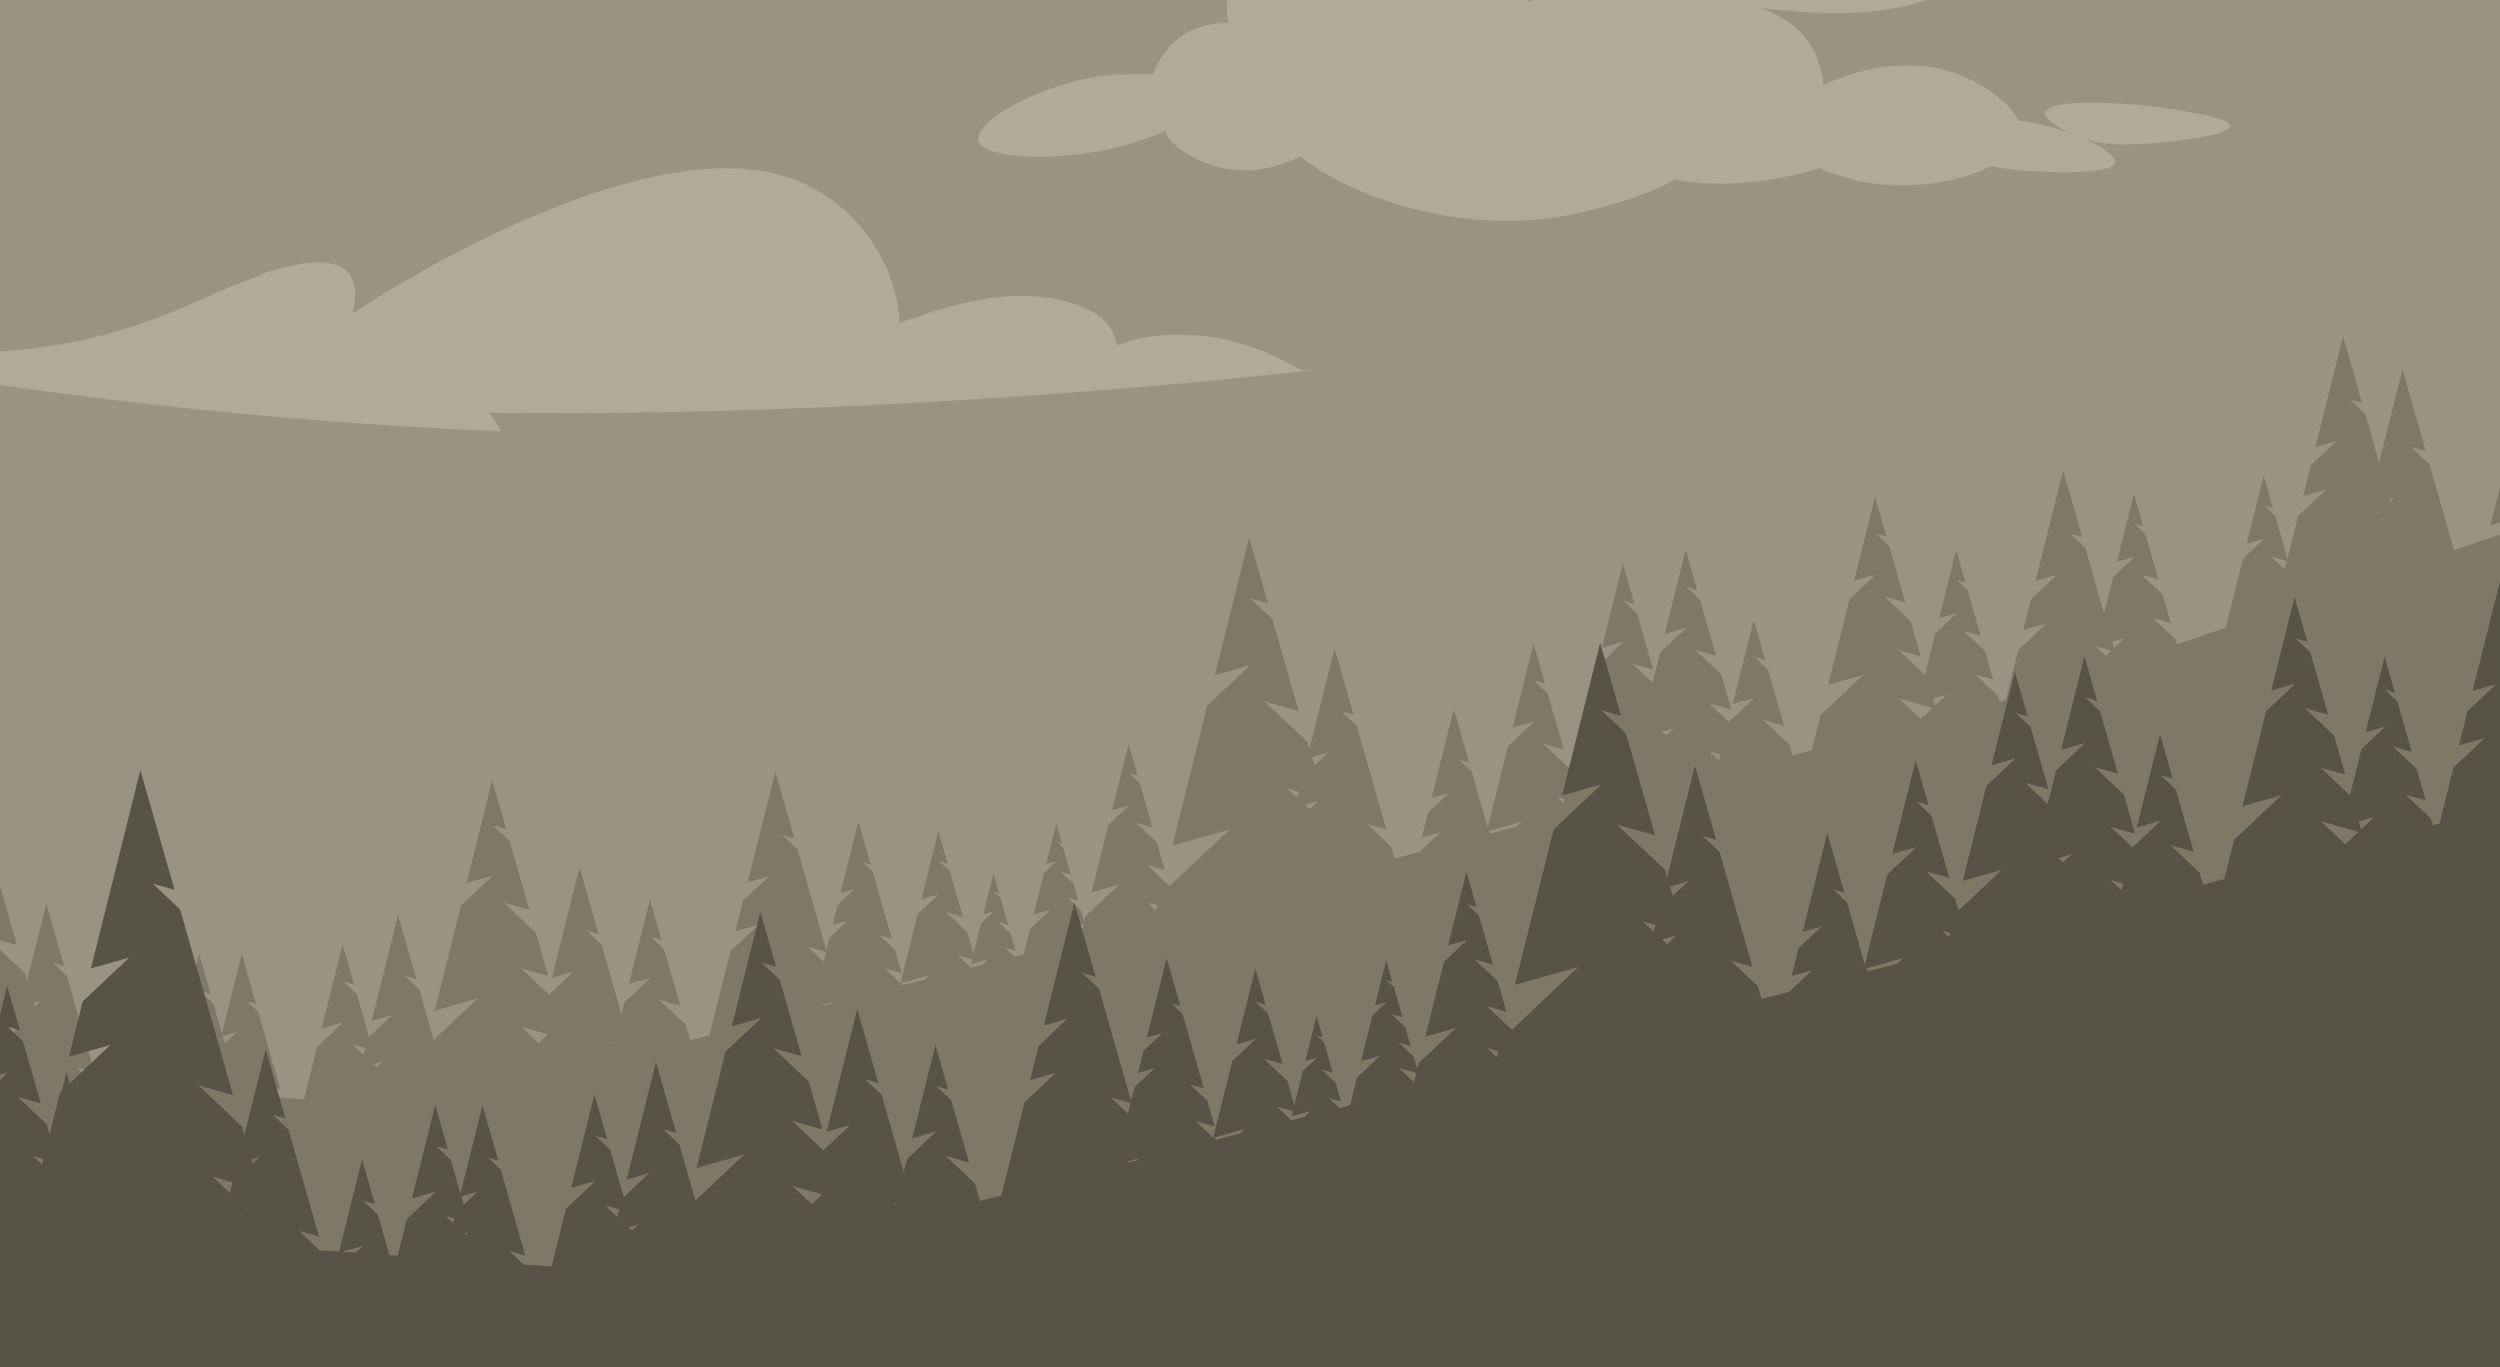 <svg width="713" height="390" viewBox="0 0 713 390" fill="none" xmlns="http://www.w3.org/2000/svg">
<g clip-path="url(#clip0_1246_88439)">
<rect width="390" height="713" transform="matrix(0 1 -1 0 713 0)" fill="#9A9382"/>
<path d="M279.058 40.029C280.3 45.514 301.77 46.297 318.907 41.942C323.16 40.847 328.091 39.222 332.516 37.321C332.689 41.055 342.067 47.266 351.584 48.418C358.814 49.294 365.906 47.242 370.791 44.535C382.675 54.467 412.72 66.751 444.121 61.911C455.202 60.183 469.236 55.919 477.856 51.252C492.005 53.857 507.154 51.61 518.889 47.991C523.418 49.904 527.716 51.045 528.429 51.218C542.267 54.721 558.347 52.324 567.91 47.358C570.784 47.957 573.933 48.418 577.393 48.683C577.737 48.717 578.094 48.752 578.439 48.775C580.703 48.913 602.346 50.307 603.208 46.401C603.622 44.569 599.507 41.711 593.519 39.188C594.059 39.384 594.61 39.58 595.128 39.752C597.806 40.628 602.196 41.711 612.564 40.962C619.495 40.478 635.908 38.681 636 35.961C636.046 33.968 627.138 32.424 621.678 31.479C605.966 28.794 584.209 28.057 583.301 32.078C582.852 34.049 587.507 36.664 591.634 38.439C587.013 36.653 581.496 35.109 576.14 34.406C575.933 34.348 575.761 34.348 575.577 34.325C572.968 28.598 564.244 23.125 557.198 20.728C544.716 16.465 530.199 19.288 520.015 24.335C519.498 18.331 517.487 14.333 515.636 11.786C512.498 7.43 507.786 4.331 502.234 2.268C512.108 3.478 520.464 4.031 529.912 3.582C544.934 2.902 556.796 -2.698 558.52 -3.586C557.221 -3.171 550.876 -1.166 543.773 -0.543C535.808 0.148 528.578 -2.548 518.958 -5.13C509.303 -7.722 507.889 -0.244 507.889 -0.244C507.889 -0.244 504.05 -5.072 471.764 -10.442C461.604 -12.136 454.351 -11.652 449.179 -10.177C438.237 -7.112 436.524 0.332 436.444 0.782C434.018 -1.546 430.087 -3.378 426.283 -3.562C424.341 -3.643 422.524 -3.286 420.823 -2.652C418.295 -7.377 413.881 -11.202 412.341 -12.55C395.859 -26.816 363.63 -26.724 353.435 -10.741C350.309 -5.832 349.24 0.597 350.32 6.52C344.286 6.405 337.746 8.444 333.332 13.561C331.964 15.139 329.769 18.227 328.804 21.247C323.114 20.866 316.643 21.143 310.574 22.284C294.632 25.28 277.886 34.855 279.058 40.052L279.058 40.029Z" fill="#B1AA98"/>
<path d="M-89.581 93.24C-86.871 93.702 -84.15 94.153 -81.429 94.593C-82.956 94.257 -84.46 93.91 -85.918 93.563C-62.853 96.501 -38.72 98.71 -14.862 100.133C8.984 101.556 33.336 96.478 56.837 85.663C62.67 82.98 68.72 80.47 74.403 78.585C74.461 78.573 74.507 78.55 74.564 78.538C74.553 78.411 74.518 78.284 74.507 78.145C90.948 72.721 104.392 72.57 100.684 88.937C100.684 88.937 100.672 88.971 100.661 88.983C100.626 89.122 100.615 89.249 100.58 89.376C101.028 89.064 115.345 79.441 135.115 69.551C139.536 67.331 144.22 65.098 149.099 62.958C153.772 60.911 158.617 58.933 163.531 57.14C186.08 48.894 210.328 44.244 228.181 51.866C239.077 56.527 246.011 64.231 250.454 71.795C254.346 78.434 256.115 84.993 256.562 91.782C256.585 91.886 256.585 91.979 256.608 92.071C256.849 91.99 262.165 90.163 266.287 88.833C267.55 88.428 268.698 88.081 269.559 87.838C271.097 87.398 272.659 86.993 274.243 86.623C279.57 85.328 285.196 84.403 291.132 84.379C298.836 84.356 307.205 86.045 312.854 89.723C316.184 91.886 318.193 95.726 318.514 98.491L322.085 97.288C323.003 97.01 323.956 96.779 324.932 96.559C331.763 95.079 339.685 95.079 347.194 96.385C353.566 97.496 360.191 99.902 365.828 102.712C367.745 103.661 369.548 104.656 371.189 105.662C372.808 105.546 374.427 105.442 376 105.338C376 105.338 356.643 107.698 325.334 110.369L325.3 110.369L325.265 110.369C280.569 114.175 211.511 118.616 139.455 117.737C140.718 119.264 141.866 120.976 142.831 123C68.261 119.946 -11.326 110.635 -89.684 93.679C-90.143 93.587 -90.086 93.159 -89.615 93.24L-89.581 93.24Z" fill="#B1AA98"/>
<path opacity="0.5" d="M830.986 137.021L828.413 127.99L815.097 115.444L825.683 118.428L823.052 109.201L815.097 101.701L821.421 103.487L818.574 93.494L811.071 86.426L817.042 88.115L812.466 72.133L808.616 68.501L811.68 69.365L808.4 57.919L802.41 81.891L808.4 80.202L808.4 80.34L801.094 87.231L795.006 111.616L805.022 108.788L794.888 118.33L793.081 112.008L785.579 104.94L791.55 106.629L786.974 90.647L783.124 87.015L786.188 87.879L782.908 76.433L776.918 100.405L782.908 98.717L782.908 98.854L777.488 103.959L768.414 72.172L763.092 67.146L767.334 68.344L760.676 45L751.033 83.658L758.496 81.557L749.423 90.098L746.732 100.857L754.823 98.579L745.004 107.826L735.793 144.737L731.354 146.249L726.562 141.733L731.688 143.186L729.37 135.077L723.282 129.344L728.114 130.719L724.402 117.741L721.279 114.796L723.773 115.503L721.122 106.216L716.271 125.653L721.122 124.279L721.122 124.397L715.191 129.992L710.261 149.763L718.392 147.466L713.089 152.453L699.891 156.929L692.919 132.486L687.597 127.46L691.839 128.657L685.181 105.313L678.524 131.975L674.556 118.055L670.216 113.972L673.672 114.953L668.232 95.929L660.357 127.46L666.445 125.732L659.041 132.702L656.841 141.478L663.44 139.613L655.427 147.152L652.383 159.324L648.907 147.132L645.784 144.187L648.278 144.894L645.627 135.608L640.776 155.044L645.627 153.67L645.627 153.788L639.696 159.383L634.786 179.036L620.881 183.748L620.488 182.374L614.027 176.288L619.153 177.741L616.835 169.632L610.747 163.899L615.578 165.273L611.867 152.296L608.744 149.351L611.238 150.058L608.587 140.771L603.736 160.208L608.587 158.834L608.587 158.951L602.656 164.547L600.063 174.913L594.741 156.281L590.4 152.198L593.857 153.179L588.417 134.155L580.541 165.686L586.63 163.958L579.226 170.928L577.026 179.704L583.625 177.839L575.612 185.378L572.037 199.73L570.289 200.181L569.798 198.454L563.337 192.367L568.463 193.82L566.145 185.712L560.057 179.979L564.888 181.353L561.177 168.375L558.054 165.43L560.548 166.137L557.897 156.851L553.046 176.288L557.897 174.913L557.897 175.031L551.966 180.627L549 192.505L541.458 185.397L547.782 187.184L544.935 177.191L537.432 170.123L543.403 171.811L538.827 155.83L534.977 152.198L538.041 153.061L534.761 141.615L528.771 165.588L534.761 163.899L534.761 164.036L527.455 170.928L521.367 195.312L531.383 192.485L519.207 203.951L516.693 214.023L511.213 215.436L510.349 212.374L502.847 205.306L508.817 206.994L504.241 191.013L500.392 187.38L503.456 188.244L500.176 176.798L494.186 200.77L500.176 199.082L500.176 199.219L493.086 205.895L487.449 200.594L493.773 202.38L490.926 192.387L483.423 185.319L489.394 187.007L484.818 171.026L480.968 167.394L484.032 168.258L480.752 156.811L474.762 180.784L480.752 179.095L480.752 179.233L473.446 186.124L471.306 194.723L465.532 189.285L471.502 190.973L466.926 174.992L463.077 171.36L466.14 172.224L462.861 160.777L456.87 184.75L462.861 183.061L462.861 183.199L455.555 190.09L449.466 214.474L459.483 211.647L448.386 222.092L447.542 219.127L440.039 212.059L446.01 213.748L441.434 197.766L437.584 194.134L440.648 194.998L437.368 183.552L431.378 207.524L437.368 205.836L437.368 205.973L430.062 212.864L424.288 235.992L419.732 220.011L416.236 216.713L419.025 217.498L414.645 202.145L408.302 227.57L413.212 226.176L407.241 231.791L405.474 238.878L410.796 237.386L404.865 242.982L397.736 244.827L396.793 241.529L389.86 234.991L395.379 236.542L386.953 207.014L382.613 202.93L386.07 203.912L380.629 184.887L373.461 213.61L372.891 211.608L360.617 200.044L370.378 202.793L362.895 176.621L356.591 170.673L361.618 172.086L356.257 153.336L346.476 192.564L356.257 189.795L356.257 190.011L344.296 201.281L334.339 241.176L350.738 236.542L333.475 252.799L333.416 252.583L327.151 246.673L332.139 248.087L329.9 240.214L323.989 234.657L328.683 235.992L325.089 223.388L322.044 220.521L324.46 221.209L321.887 212.177L317.174 231.064L321.887 229.729L321.887 229.828L316.113 235.266L311.321 254.487L319.216 252.249L309.613 261.28L309.239 262.792L308.336 259.631L304.506 256.018L307.55 256.882L306.176 252.052L302.562 248.656L305.429 249.461L303.23 241.745L301.364 239.998L302.837 240.41L301.266 234.893L298.379 246.457L301.266 245.652L301.266 245.711L297.731 249.029L294.804 260.789L299.636 259.435L293.763 264.971L291.976 272.157L289.305 272.844L286.595 270.292L289.639 271.156L288.264 266.326L284.651 262.929L287.518 263.734L285.318 256.018L283.453 254.271L284.926 254.683L283.354 249.166L280.467 260.73L283.354 259.925L283.354 259.984L279.819 263.302L277.639 272.078L275.872 265.874L269.783 260.141L274.615 261.516L270.903 248.538L267.78 245.593L270.274 246.3L267.623 237.013L262.772 256.45L267.623 255.076L267.623 255.194L261.692 260.789L256.782 280.423L252.226 276.142L257.135 277.517L255.27 270.959L250.792 266.738L254.366 267.739L248.906 248.636L246.098 245.986L248.337 246.614L244.821 234.304L239.735 254.703L243.682 253.584L238.89 258.099L237.476 263.774L241.738 262.576L236.553 267.465L235.669 271.038L227.44 242.197L223.1 238.113L226.556 239.094L221.116 220.07L213.241 251.601L219.329 249.873L211.925 256.843L209.725 265.619L216.324 263.754L208.311 271.293L202.321 295.285L196.822 296.699L195.546 292.202L188.043 285.135L194.014 286.823L189.438 270.841L185.588 267.209L188.652 268.073L185.372 256.627L179.382 280.599L185.372 278.911L185.372 279.048L178.066 285.939L177.241 289.218L171.605 269.487L167.264 265.403L170.721 266.385L165.281 247.36L157.405 278.891L163.494 277.163L156.58 283.682L148.587 276.142L156.345 278.322L152.849 266.071L143.658 257.412L150.964 259.474L145.366 239.88L140.633 235.423L144.384 236.483L140.378 222.445L133.052 251.817L140.378 249.755L140.378 249.912L131.422 258.355L123.979 288.217L136.253 284.742L123.684 296.581L119.579 282.19L115.435 278.283L118.735 279.205L113.53 261.005L106.008 291.162L111.841 289.513L105.262 295.717L101.786 283.544L97.936 279.912L101 280.776L97.721 269.33L91.73 293.302L97.721 291.613L97.721 291.751L90.415 298.642L86.703 313.505L79.475 312.994L75.842 309.558L79.966 310.717L73.662 288.649L70.421 285.586L73.014 286.313L68.948 272.078L63.292 294.774L60.857 286.254L57.008 282.621L60.071 283.485L56.791 272.039L50.801 296.011L56.791 294.323L56.791 294.46L49.486 301.352L47.148 310.736L45.027 310.579L42.062 300.213L38.212 296.581L41.276 297.445L37.996 285.998L32.085 309.696L27.057 309.342L21.794 304.375L26.92 305.828L19.083 278.361L19.103 278.361L15.057 274.552L18.278 275.455L13.231 257.746L7.732 279.755L7.103 277.536L-4.091 266.993L4.825 269.506L-8.785 221.817L-15.797 215.201L-10.219 216.771L-18.998 186.026L-31.705 236.954L-21.865 234.186L-33.826 245.456L-37.361 259.631L-26.716 256.627L-37.184 266.483L-37.989 263.636L-39.168 268.348L-39.639 268.8L-42.33 279.578L-43.056 277.006L-50.559 269.938L-44.588 271.627L-49.164 255.645L-53.014 252.013L-49.95 252.877L-53.23 241.431L-59.22 265.403L-53.23 263.715L-53.23 263.852L-60.536 270.743L-64.306 285.822L-65.347 282.19L-73.851 274.179L-67.095 276.084L-77.426 239.88L-82.748 234.854L-78.506 236.051L-85.164 212.707L-94.807 251.365L-87.344 249.265L-96.417 257.805L-99.108 268.564L-91.016 266.287L-100.836 275.534L-106.944 299.977L-191.375 294.107L-202 684.043L875.961 696L876 137.532L831.045 137.08L830.986 137.021ZM677.443 146.033L678.288 146.268L677.993 146.543L677.443 146.013L677.443 146.033ZM779.55 127.263L778.764 128.009L778.332 127.617L779.55 127.263ZM798.247 136.707L793.042 136.648L796.126 135.784L798.522 136.452L798.266 136.707L798.247 136.707ZM799.739 135.313L799.602 134.822L800.564 134.547L799.739 135.313ZM792.649 121.079L792.237 122.689L789.605 120.215L792.63 121.079L792.649 121.079ZM775.209 107.355L774.777 109.063L772.008 106.452L775.209 107.355ZM682.982 141.89L681.685 143.107L681.45 142.322L682.982 141.89ZM652.206 160.031L651.617 162.407L647.768 158.775L652.226 160.031L652.206 160.031ZM597.746 184.337L597.824 184.337L602.165 185.535L600.593 187.007L597.746 184.337ZM605.857 182.04L602.911 184.828L602.4 183.022L605.876 182.04L605.857 182.04ZM597.746 184.278L597.746 184.318L597.687 184.259L597.746 184.259L597.746 184.278ZM555.206 198.1L551.848 201.261L551.259 199.219L555.206 198.1ZM551.2 201.889L547.802 205.09L541.498 199.16L551.18 201.889L551.2 201.889ZM372.165 229.533L375.896 228.473L373.461 230.77L372.145 229.533L372.165 229.533ZM490.67 215.201L490.258 216.87L487.528 214.298L490.67 215.181L490.67 215.201ZM475.214 209.762L473.996 208.624L477.472 207.642L475.214 209.762ZM446.206 227.825L445.931 228.924L444.164 227.256L446.206 227.825ZM424.701 236.954L434.108 234.304L432.576 235.757L424.917 237.74L424.701 236.974L424.701 236.954ZM378.921 214.573L374.914 218.342L374.207 215.888L378.901 214.553L378.921 214.573ZM370.456 225.803L370.024 227.511L367.255 224.9L370.436 225.803L370.456 225.803ZM330.116 258.237L329.724 259.788L327.19 257.412L330.097 258.237L330.116 258.237ZM309.023 263.813L308.434 266.188L304.565 262.537L309.023 263.793L309.023 263.813ZM277.305 273.59L276.971 274.945L281.803 273.59L280.192 275.102L276.873 275.966L273.122 272.432L277.305 273.61L277.305 273.59ZM264.972 278.145L263.675 279.362L257.548 280.953L256.978 280.403L264.972 278.145ZM235.571 271.529L234.884 274.297L230.406 270.076L235.571 271.529ZM234.727 286.568L237.162 285.881L237.79 286.057L234.962 286.784L234.727 286.568ZM8.164 298.544L8.773 298.367L8.38 298.74L8.164 298.544ZM64.274 305.043L65.394 304.729L64.667 305.416L64.274 305.043ZM175.199 297.543L175.12 297.876L174.59 297.366L175.199 297.543ZM160.155 291.339L160.076 291.083L160.567 290.946L160.155 291.339ZM156.247 295.01L153.595 297.503L148.666 292.85L156.266 294.99L156.247 295.01ZM107.364 304.316L106.46 303.472L109.013 302.746L107.344 304.316L107.364 304.316ZM104.143 298.839L103.652 300.821L100.45 297.798L104.143 298.839ZM67.652 294.323L64.137 297.621L63.528 295.481L67.652 294.323ZM61.721 301.155L61.426 302.353L59.502 300.527L61.721 301.155ZM38.036 308.243L38.036 308.38L36.366 309.951L32.87 309.715L38.036 308.263L38.036 308.243ZM11.581 285.449L9.853 287.078L9.558 286.018L11.601 285.449L11.581 285.449ZM4.746 291.888L4.688 291.928L4.02 294.617L-0.458 290.416L4.746 291.888ZM-43.94 285.92L-44.294 287.314L-46.572 285.174L-43.96 285.92L-43.94 285.92ZM-66.212 293.341L-66.644 295.069L-63.364 294.146L-61.812 294.578L-62.048 293.773L-56.627 292.242L-63.717 298.917L-71.102 291.967L-66.212 293.341Z" fill="#645E4D"/>
<path d="M983.059 165.199L980.204 155.168L965.431 141.235L977.176 144.55L974.256 134.301L965.431 125.972L972.447 127.956L969.288 116.858L960.964 109.008L967.588 110.883L962.511 93.134L958.24 89.1L961.64 90.06L958.001 77.347L951.355 103.971L958.001 102.096L958.001 102.248L949.895 109.902L943.14 136.983L954.253 133.843L943.01 144.44L941.005 137.419L932.681 129.57L939.305 131.445L934.229 113.696L929.958 109.662L933.357 110.621L929.718 97.909L923.072 124.533L929.718 122.658L929.718 122.81L923.704 128.479L913.637 93.178L907.733 87.596L912.439 88.926L905.052 63L894.354 105.933L902.634 103.6L892.567 113.085L889.582 125.034L898.559 122.505L887.665 132.775L877.445 173.768L872.521 175.447L867.204 170.432L872.891 172.045L870.32 163.04L863.565 156.673L868.926 158.199L864.807 143.786L861.343 140.516L864.11 141.301L861.169 130.987L855.787 152.574L861.169 151.047L861.169 151.178L854.588 157.392L849.119 179.35L858.14 176.799L852.257 182.337L837.614 187.309L829.879 160.162L823.974 154.58L828.68 155.91L821.294 129.984L813.907 159.595L809.506 144.135L804.69 139.6L808.525 140.69L802.49 119.561L793.752 154.58L800.507 152.661L792.292 160.402L789.852 170.148L797.173 168.077L788.283 176.45L784.906 189.969L781.049 176.428L777.584 173.157L780.352 173.942L777.41 163.629L772.028 185.215L777.41 183.689L777.41 183.82L770.83 190.034L765.382 211.861L749.955 217.094L749.519 215.567L742.351 208.808L748.038 210.421L745.467 201.416L738.712 195.049L744.072 196.576L739.954 182.163L736.489 178.892L739.257 179.677L736.315 169.363L730.933 190.95L736.315 189.424L736.315 189.554L729.735 195.769L726.859 207.282L720.954 186.589L716.138 182.054L719.973 183.144L713.937 162.015L705.2 197.033L711.955 195.115L703.74 202.855L701.299 212.602L708.621 210.531L699.731 218.904L695.765 234.843L693.826 235.344L693.281 233.425L686.112 226.666L691.799 228.28L689.228 219.274L682.473 212.907L687.834 214.434L683.716 200.021L680.251 196.75L683.018 197.535L680.077 187.221L674.695 208.808L680.077 207.282L680.077 207.412L673.496 213.627L670.206 226.819L661.839 218.925L668.855 220.91L665.696 209.811L657.372 201.961L663.996 203.836L658.919 186.087L654.648 182.054L658.047 183.013L654.409 170.301L647.763 196.924L654.409 195.049L654.409 195.202L646.303 202.855L639.548 229.937L650.661 226.797L637.151 239.531L634.362 250.717L628.283 252.287L627.324 248.885L619.001 241.035L625.625 242.91L620.548 225.161L616.277 221.128L619.676 222.087L616.037 209.375L609.392 235.998L616.037 234.123L616.037 234.276L608.171 241.689L601.918 235.802L608.934 237.786L605.775 226.688L597.451 218.838L604.075 220.713L598.998 202.964L594.727 198.93L598.127 199.89L594.488 187.178L587.842 213.801L594.488 211.926L594.488 212.079L586.382 219.732L584.007 229.283L577.601 223.243L584.225 225.118L579.148 207.369L574.877 203.335L578.276 204.294L574.638 191.582L567.992 218.206L574.638 216.331L574.638 216.483L566.532 224.137L559.777 251.218L570.89 248.078L558.579 259.678L557.642 256.386L549.318 248.536L555.942 250.411L550.865 232.662L546.595 228.628L549.994 229.588L546.355 216.876L539.709 243.499L546.355 241.624L546.355 241.777L538.249 249.43L531.843 275.116L526.788 257.367L522.909 253.704L526.004 254.576L521.144 237.525L514.107 265.762L519.554 264.214L512.93 270.45L510.969 278.321L516.874 276.664L510.293 282.878L502.384 284.928L501.338 281.265L493.646 274.004L499.769 275.727L490.421 242.932L485.606 238.397L489.441 239.487L483.405 218.358L475.452 250.259L474.82 248.035L461.202 235.192L472.031 238.244L463.729 209.179L456.735 202.572L462.313 204.142L456.365 183.318L445.513 226.884L456.365 223.81L456.365 224.049L443.095 236.565L432.047 280.872L450.242 275.727L431.089 293.781L431.023 293.541L424.073 286.978L429.607 288.548L427.123 279.804L420.565 273.633L425.772 275.116L421.785 261.117L418.407 257.934L421.087 258.697L418.233 248.667L413.004 269.643L418.233 268.16L418.233 268.269L411.827 274.309L406.51 295.656L415.27 293.17L404.615 303.2L404.201 304.879L403.198 301.369L398.949 297.357L402.327 298.316L400.801 292.952L396.792 289.18L399.973 290.074L397.533 281.505L395.463 279.564L397.097 280.022L395.354 273.895L392.151 286.738L395.354 285.844L395.354 285.909L391.432 289.594L388.185 302.655L393.546 301.151L387.031 307.3L385.048 315.28L382.084 316.043L379.077 313.209L382.455 314.168L380.93 308.804L376.92 305.032L380.102 305.926L377.661 297.357L375.591 295.416L377.225 295.874L375.482 289.747L372.279 302.59L375.482 301.696L375.482 301.761L371.56 305.446L369.141 315.193L367.18 308.303L360.426 301.936L365.786 303.462L361.668 289.049L358.203 285.779L360.97 286.563L358.029 276.25L352.647 297.837L358.029 296.31L358.029 296.441L351.448 302.655L346.001 324.46L340.946 319.707L346.393 321.233L344.323 313.95L339.355 309.262L343.321 310.374L337.263 289.158L334.148 286.215L336.632 286.912L332.731 273.241L327.088 295.896L331.468 294.653L326.151 299.668L324.582 305.97L329.31 304.64L323.558 310.069L322.577 314.037L313.448 282.006L308.632 277.471L312.467 278.561L306.431 257.432L297.694 292.451L304.449 290.532L296.234 298.273L293.794 308.019L301.115 305.948L292.225 314.321L285.579 340.966L279.478 342.536L278.062 337.543L269.738 329.693L276.362 331.568L271.285 313.819L267.014 309.785L270.414 310.745L266.775 298.033L260.129 324.656L266.775 322.781L266.775 322.934L258.669 330.587L257.754 334.229L251.5 312.315L246.685 307.779L250.52 308.87L244.484 287.741L235.747 322.759L242.501 320.84L234.831 328.08L225.963 319.707L234.57 322.127L230.691 308.521L220.494 298.905L228.6 301.194L222.39 279.433L217.138 274.484L221.3 275.661L216.855 260.071L208.728 292.691L216.855 290.401L216.855 290.576L206.919 299.952L198.661 333.117L212.279 329.257L198.334 342.405L193.78 326.423L189.183 322.083L192.843 323.108L187.069 302.895L178.724 336.387L185.195 334.556L177.896 341.446L174.039 327.927L169.768 323.893L173.167 324.853L169.528 312.14L162.883 338.764L169.528 336.889L169.528 337.041L161.423 344.695L157.305 361.201L149.286 360.634L145.255 356.818L149.831 358.105L142.836 333.596L139.241 330.195L142.117 331.001L137.607 315.193L131.332 340.399L128.63 330.936L124.359 326.902L127.758 327.862L124.119 315.149L117.474 341.773L124.119 339.898L124.119 340.05L116.014 347.704L113.421 358.127L111.067 357.952L107.777 346.439L103.507 342.405L106.906 343.365L103.267 330.653L96.708 356.971L91.13 356.578L85.291 351.062L90.978 352.675L82.284 322.171L82.305 322.171L77.817 317.94L81.39 318.943L75.79 299.276L69.689 323.719L68.992 321.255L56.572 309.546L66.465 312.337L51.364 259.373L43.586 252.025L49.774 253.769L40.034 219.623L25.936 276.184L36.853 273.11L23.583 285.626L19.661 301.369L31.471 298.033L19.857 308.979L18.963 305.817L17.656 311.05L17.133 311.552L14.148 323.522L13.342 320.666L5.018 312.816L11.642 314.692L6.565 296.943L2.295 292.909L5.694 293.868L2.055 281.156L-4.591 307.779L2.055 305.904L2.055 306.057L-6.051 313.71L-10.234 330.456L-11.389 326.423L-20.824 317.526L-13.328 319.641L-24.79 279.433L-30.695 273.851L-25.988 275.181L-33.375 249.256L-44.073 292.189L-35.793 289.856L-45.86 299.341L-48.845 311.29L-39.868 308.761L-50.763 319.031L-57.539 346.178L-151.212 339.658L-163 772.721L1032.96 786L1033 165.765L983.124 165.264L983.059 165.199ZM812.709 175.207L813.646 175.469L813.319 175.774L812.709 175.185L812.709 175.207ZM925.992 154.362L925.12 155.19L924.641 154.754L925.992 154.362ZM946.736 164.85L940.961 164.784L944.382 163.825L947.041 164.566L946.757 164.85L946.736 164.85ZM948.392 163.302L948.239 162.756L949.307 162.451L948.392 163.302ZM940.526 147.493L940.068 149.281L937.148 146.534L940.504 147.493L940.526 147.493ZM921.177 132.252L920.697 134.149L917.625 131.249L921.177 132.252ZM818.853 170.606L817.415 171.958L817.154 171.086L818.853 170.606ZM784.709 190.754L784.056 193.392L779.785 189.358L784.731 190.754L784.709 190.754ZM724.287 217.748L724.375 217.748L729.19 219.078L727.447 220.713L724.287 217.748ZM733.286 215.197L730.018 218.293L729.451 216.287L733.308 215.197L733.286 215.197ZM724.287 217.682L724.287 217.726L724.222 217.661L724.287 217.661L724.287 217.682ZM677.091 233.033L673.365 236.544L672.712 234.276L677.091 233.033ZM672.646 237.241L668.877 240.795L661.882 234.21L672.625 237.241L672.646 237.241ZM474.014 267.942L478.154 266.765L475.452 269.316L473.992 267.942L474.014 267.942ZM605.491 252.025L605.034 253.878L602.005 251.022L605.491 252.003L605.491 252.025ZM588.343 245.985L586.992 244.72L590.849 243.63L588.343 245.985ZM556.16 266.045L555.855 267.266L553.894 265.413L556.16 266.045ZM532.301 276.184L542.738 273.241L541.038 274.854L532.54 277.057L532.301 276.206L532.301 276.184ZM481.509 251.327L477.064 255.514L476.28 252.788L481.488 251.305L481.509 251.327ZM472.118 263.799L471.639 265.696L468.567 262.796L472.097 263.799L472.118 263.799ZM427.363 299.821L426.927 301.543L424.116 298.905L427.341 299.821L427.363 299.821ZM403.961 306.013L403.307 308.652L399.015 304.596L403.961 305.991L403.961 306.013ZM368.771 316.872L368.401 318.377L373.761 316.872L371.974 318.551L368.292 319.51L364.13 315.586L368.771 316.894L368.771 316.872ZM355.087 321.931L353.649 323.283L346.851 325.049L346.219 324.438L355.087 321.931ZM322.468 314.583L321.706 317.657L316.738 312.969L322.468 314.583ZM321.532 331.285L324.233 330.522L324.931 330.718L321.793 331.525L321.532 331.285ZM70.169 344.586L70.844 344.39L70.408 344.804L70.169 344.586ZM132.421 351.803L133.663 351.454L132.857 352.217L132.421 351.803ZM255.488 343.474L255.401 343.844L254.812 343.278L255.488 343.474ZM238.797 336.583L238.71 336.3L239.255 336.147L238.797 336.583ZM234.461 340.661L231.519 343.43L226.05 338.262L234.483 340.639L234.461 340.661ZM180.227 350.996L179.225 350.059L182.057 349.252L180.205 350.996L180.227 350.996ZM176.654 344.913L176.109 347.115L172.557 343.757L176.654 344.913ZM136.169 339.898L132.269 343.561L131.593 341.184L136.169 339.898ZM129.588 347.486L129.262 348.816L127.126 346.788L129.588 347.486ZM103.31 355.357L103.31 355.51L101.458 357.254L97.58 356.993L103.31 355.379L103.31 355.357ZM73.96 330.042L72.043 331.852L71.716 330.674L73.982 330.042L73.96 330.042ZM66.377 337.194L66.312 337.238L65.571 340.225L60.603 335.559L66.377 337.194ZM12.361 330.565L11.969 332.114L9.442 329.737L12.34 330.565L12.361 330.565ZM-12.348 338.808L-12.827 340.726L-9.188 339.702L-7.467 340.181L-7.729 339.287L-1.715 337.586L-9.581 345L-17.773 337.281L-12.348 338.808Z" fill="#575347"/>
</g>
<defs>
<clipPath id="clip0_1246_88439">
<rect width="390" height="713" fill="white" transform="matrix(0 1 -1 0 713 0)"/>
</clipPath>
</defs>
</svg>
